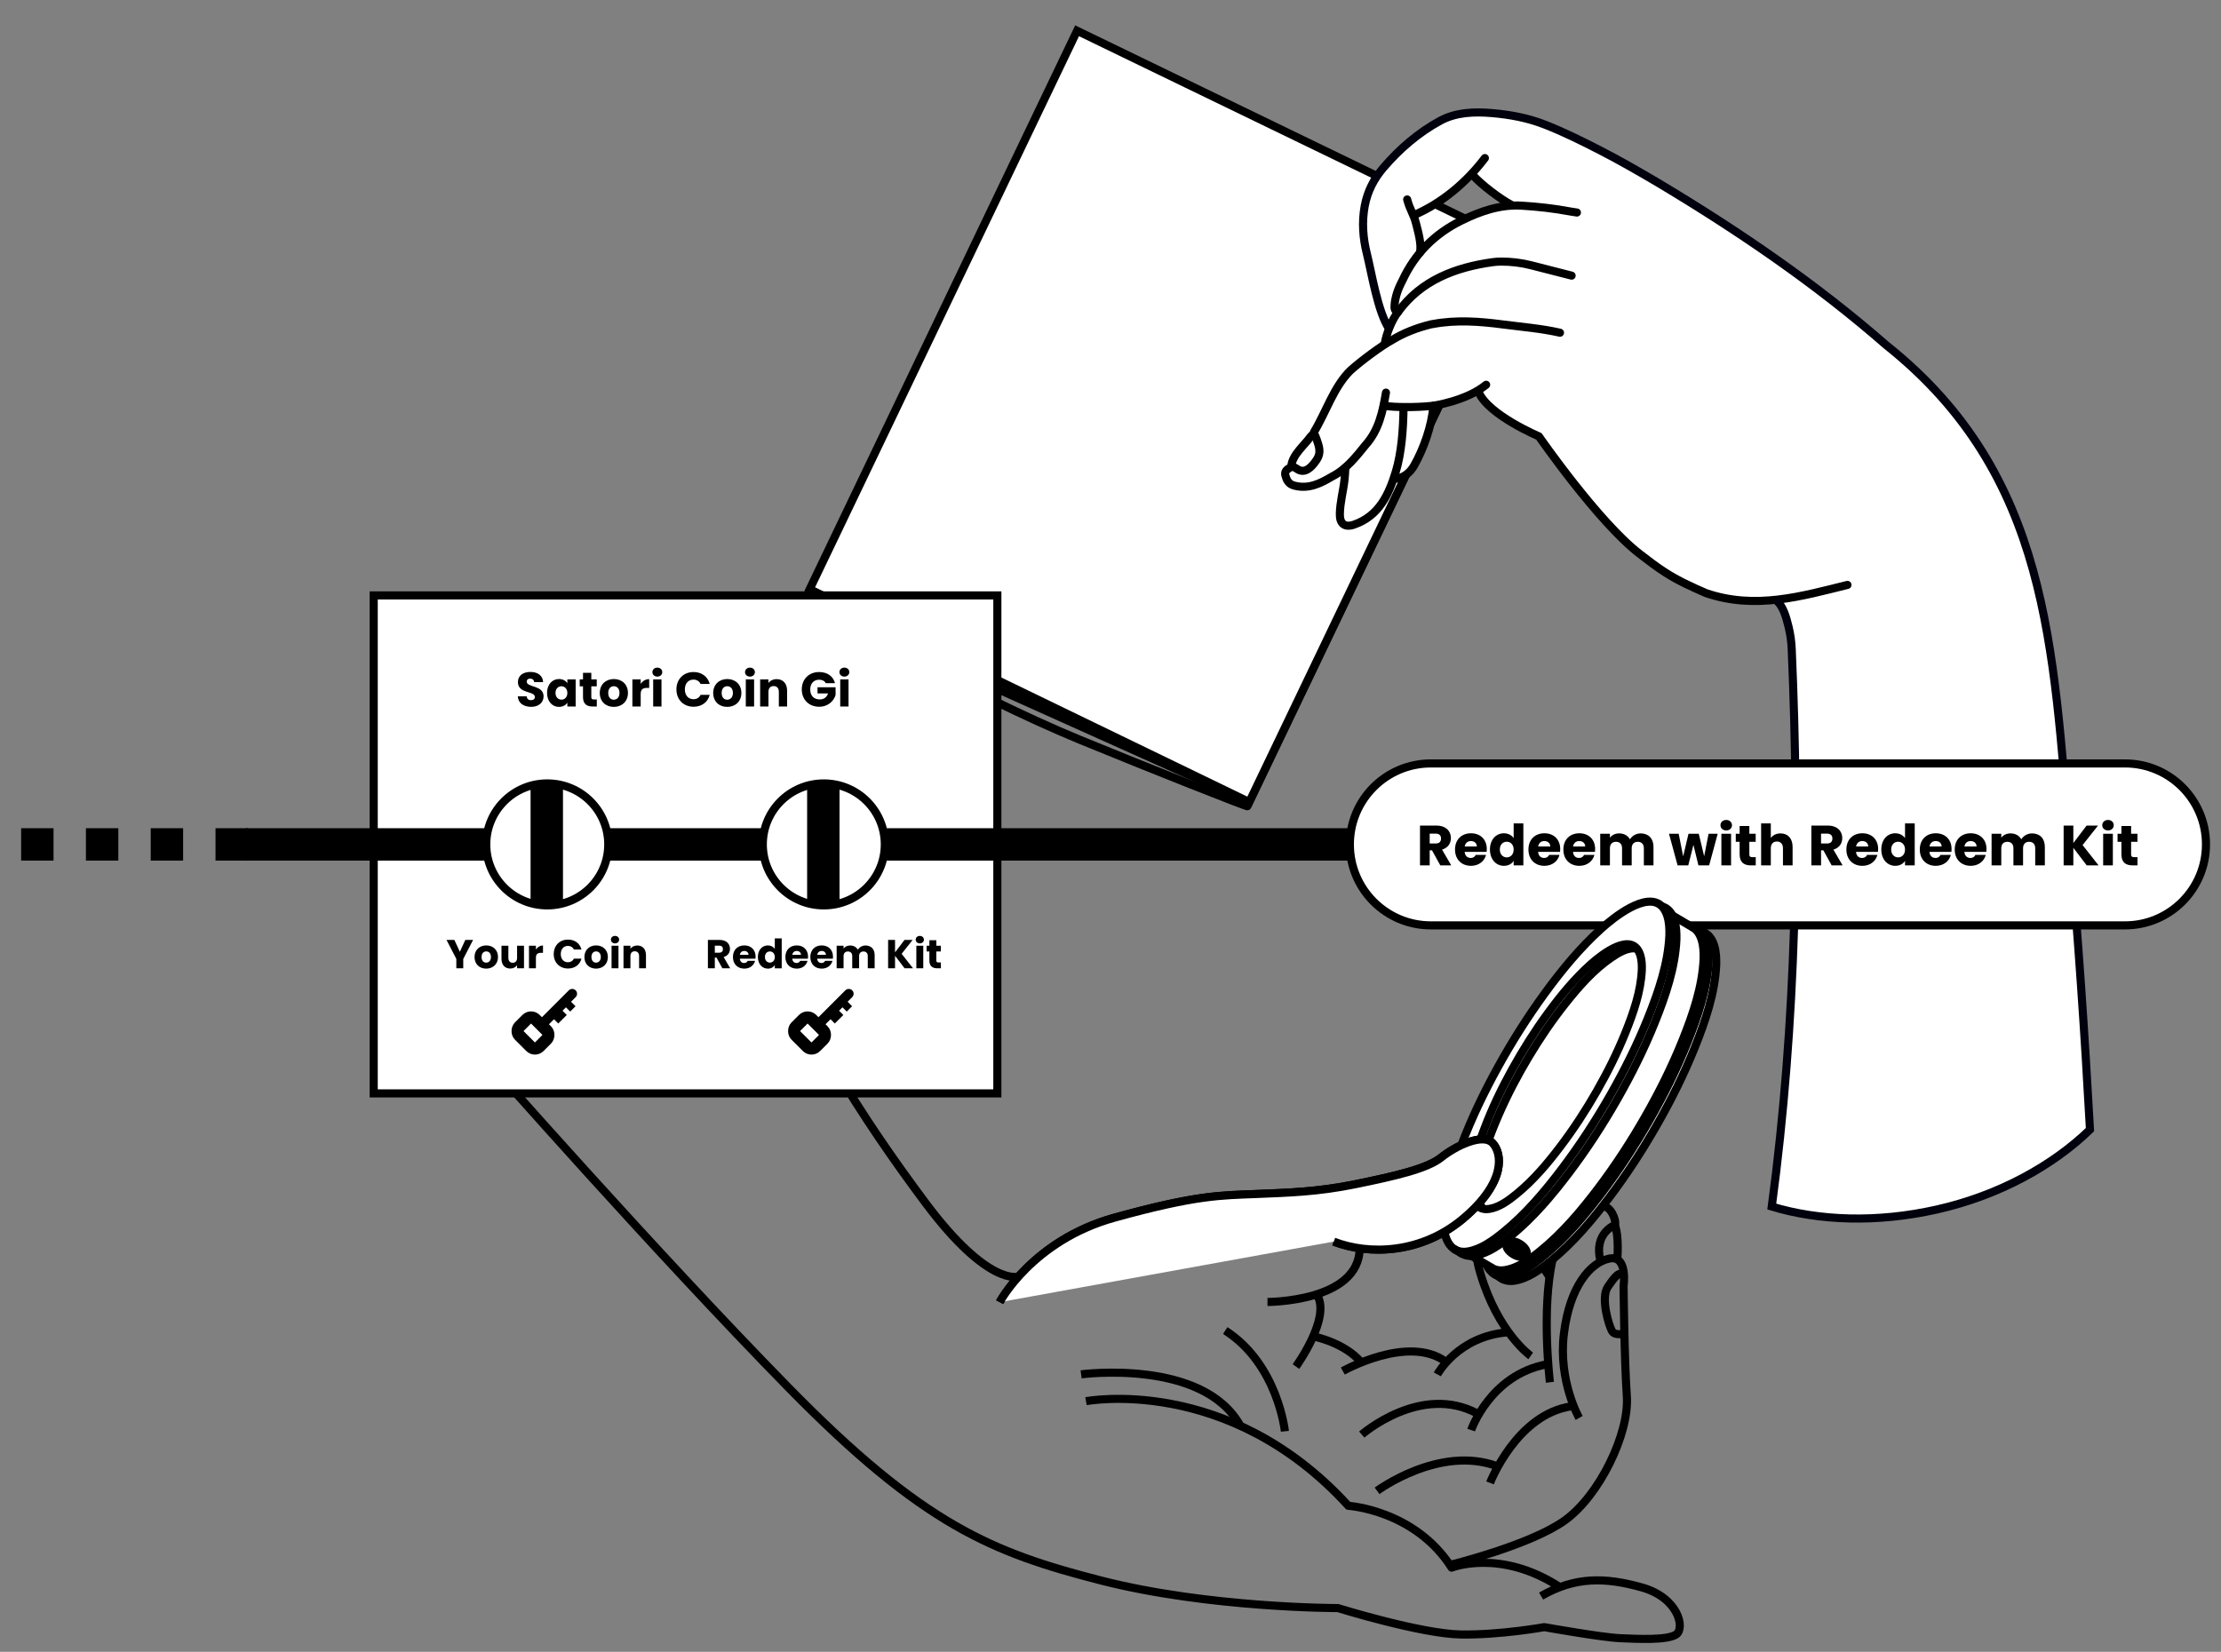 <?xml version="1.0" encoding="UTF-8"?>
<svg id="Layer_1" data-name="Layer 1" xmlns="http://www.w3.org/2000/svg" viewBox="0 0 548.444 408">
  <rect x="0" y="0" width="548.444" height="408" fill="#808080" stroke="none"/>
  <defs>
    <style>
      .cls-1, .cls-2, .cls-3, .cls-4, .cls-5, .cls-6, .cls-7, .cls-8, .cls-9, .cls-10, .cls-11 {
        fill: none;
      }

      .cls-1, .cls-2, .cls-3, .cls-5, .cls-12, .cls-6, .cls-7, .cls-13, .cls-14, .cls-8, .cls-10, .cls-11 {
        stroke: #000;
      }

      .cls-1, .cls-3, .cls-12, .cls-6, .cls-9, .cls-10 {
        stroke-miterlimit: 10;
      }

      .cls-2, .cls-3, .cls-12, .cls-6, .cls-7, .cls-13, .cls-14, .cls-9, .cls-11 {
        stroke-width: 2px;
      }

      .cls-3, .cls-7 {
        stroke-linecap: round;
      }

      .cls-15, .cls-12, .cls-13, .cls-14 {
        fill: #fff;
      }

      .cls-5, .cls-8 {
        stroke-width: 8px;
      }

      .cls-7, .cls-13, .cls-11 {
        stroke-linejoin: round;
      }

      .cls-8 {
        stroke-dasharray: 8 8;
      }

      .cls-9 {
        stroke: #00010d;
      }

      .cls-10 {
        stroke-width: 3px;
      }
    </style>
  </defs>
  <g>
    <g>
      <path vector-effect="non-scaling-stroke" class="cls-6" d="M200.597,149.642s39.374,22.1,65.963,33.038c16.468,6.775,42.37,17.054,41.445,16.431l66.03-137.928-107.35-49.59-66.088,138.048Z"/>
      <polyline vector-effect="non-scaling-stroke" class="cls-6" points="374.515 60.181 267.144 10.632 200.597 149.642 308.485 198.108"/>
      <polygon class="cls-12" points="199.941 145.528 308.485 198.108 374.515 60.181 265.971 7.6 199.941 145.528"/>
    </g>
    <g>
      <path vector-effect="non-scaling-stroke" class="cls-15" d="M341.373,41.365c-2.296,2.676-3.946,5.805-4.622,9.461-.744,4.03-.421,7.98.533,11.799,1.205,4.825,2.692,14.355,5.477,18.49h.001c-.518,1.325-.907,2.669-1.054,3.717l-8.422,6.563c-4.131,3.98-6.114,10.404-9.016,15.18l-.533.845-.397.421c-1.485,2.125-4.373,4.327-4.714,7.161l.656-.507-.501.796c-.187.021-.388.092-.609.238-.815.536-1.111,1.772-.735,2.672.313.749.831,1.405,1.907,1.687,3.564.934,6.452-.517,9.326-2.226,1.104-.553,2.11-1.256,3.05-2.053.232.768.101,2.315.052,2.765-.314,2.856-1.116,5.644-1.161,8.535-.038,2.45,1.235,3.404,3.503,2.618,5.477-1.898,7.995-6.295,9.674-11.11l.723-.71-.261.498c2.258-.165,3.838-1.705,4.761-3.363,2.248-4.041,4.248-9.41,4.714-14.689l-.326.621.112-.589s6.213-.859,11.095-3.733l.264.323c2.433,5.702,14.885,10.943,14.885,10.943,0,0,14.719,21.268,24.98,29.103,2.01,1.56,4.031,3.113,6.176,4.485,3.173,2.06,6.632,3.615,10.124,5.137,5.847,2.003,11.537,2.252,17.14,1.661l.003.002c1.832,1.243,2.668,4.278,3.258,6.739.423,1.762.676,3.558.755,5.368,1.994,45.942,1.177,92.152-4.919,137.75,11.685,3.539,25.965,4.055,40.704.741,15.534-3.493,28.755-10.918,37.87-19.74-1.309-23.724-2.933-47.476-4.993-71.171-4.246-47.572-4.872-90.432-45.324-122.602-17.383-15.194-36.551-28.266-56.334-40.101-4.667-2.752-9.389-5.474-14.232-7.966-4.515-2.324-9.056-4.578-13.765-6.423-4.167-1.633-8.611-2.457-13.073-2.832-4.359-.366-8.844-.204-12.726,1.898-5.385,2.916-10.041,6.954-14.027,11.598ZM349.892,57.212l-1.071-4.068,7.821-4.485,6.673-5.499,3.948,3.609,5.285,3.848-5.921,1.344c-4.769,1.353-9.175,3.756-12.894,7.032l-3.404,3.433-.436-5.214Z"/>
      <g>
        <path vector-effect="non-scaling-stroke" class="cls-7" d="M346.576,100.918c-.063,4.968-.471,10.895-1.912,15.616-1.692,5.539-4.1,10.896-10.305,13.047-2.268.786-3.542-.168-3.503-2.618.045-2.891.847-5.68,1.161-8.535.058-.53.183-2.331.2-2.904"/>
        <path vector-effect="non-scaling-stroke" class="cls-7" d="M345.208,77.096c5.697-7.918,14.318-11.082,23.343-12.336.662-.092,1.33-.143,1.998-.147h.078c2.536-.016,5.063.295,7.52.924,3.314.849,6.628,1.697,9.941,2.546"/>
        <path vector-effect="non-scaling-stroke" class="cls-7" d="M353.97,100.208c-.467,5.278-2.467,10.648-4.714,14.689-.922,1.658-2.503,3.198-4.761,3.363"/>
        <path vector-effect="non-scaling-stroke" class="cls-7" d="M456.204,144.473c-11.379,2.812-22.815,6.172-34.923,2.025-3.492-1.521-6.951-3.077-10.124-5.137-2.145-1.372-4.166-2.925-6.176-4.485-10.261-7.835-24.98-29.103-24.98-29.103,0,0-12.452-5.242-14.885-10.943"/>
        <path vector-effect="non-scaling-stroke" class="cls-7" d="M366.671,39.041c-4.533,5.983-10.596,11.131-17.559,14.11"/>
        <path vector-effect="non-scaling-stroke" class="cls-7" d="M347.479,49.262c.661,2.532,1.595,3.595,2.161,5.829.512,2.02,1.491,5.308.978,7.341"/>
        <path vector-effect="non-scaling-stroke" class="cls-7" d="M341.953,84.886c.32-2.284,1.783-5.982,3.255-7.79-.926-.366-.875-.956-.825-1.8.045-.766.188-1.505.382-2.226.296-1.096.721-2.154,1.233-3.167l.316-.625c3.081-6.655,7.971-11.543,14.521-14.775,4.686-2.312,9.577-4.02,14.878-3.707,4.015.237,8.027.69,11.992,1.43q.604.113,1.693.266"/>
        <path vector-effect="non-scaling-stroke" class="cls-7" d="M363.605,43.166c2.123,2.443,6.817,5.957,9.615,7.446"/>
        <path vector-effect="non-scaling-stroke" class="cls-7" d="M385.216,82.178c-4.639-1.052-9.386-1.422-14.084-2.038-5.714-.75-11.493-1.186-17.248-.115l-.535.087c-3.38.835-6.606,2.049-9.589,3.869-2.651,1.419-7.719,5.208-10.229,7.468-4.131,3.98-6.115,10.403-9.016,15.18"/>
        <path vector-effect="non-scaling-stroke" class="cls-7" d="M318.871,115.057c.341-2.834,3.229-5.036,4.714-7.161l.894-.947c.249.558.493,1.119.695,1.7.582,1.675,1.095,3.197-.005,4.857-.814,1.229-2.396,3.368-4.281,2.642-.8-.308-1.381-1.18-2.354-.637-.794.443-1.373.996-1.137,1.877.287,1.072.712,2.166,2.191,2.553,3.565.934,6.452-.517,9.326-2.225,3.411-1.708,5.907-4.84,8.303-7.816,3.302-3.682,4.228-8.277,5.027-12.924"/>
        <path vector-effect="non-scaling-stroke" class="cls-7" d="M342.137,100.299c2.043.239,6.829.436,11.619-.059,0,0,8.268-1.141,13.224-5.203"/>
        <path vector-effect="non-scaling-stroke" class="cls-9" d="M438.423,148.161c1.831,1.243,2.667,4.276,3.258,6.737.424,1.767.677,3.571.756,5.387,1.993,45.936,1.176,92.141-4.92,137.733h0c11.686,3.539,25.965,4.055,40.704.741,15.533-3.493,28.755-10.918,37.87-19.739-1.309-23.724-2.933-47.476-4.994-71.171-4.246-47.572-4.872-90.433-45.324-122.602-17.383-15.194-36.551-28.266-56.334-40.101-4.667-2.752-9.389-5.474-14.232-7.966-4.515-2.324-9.056-4.578-13.765-6.423-4.166-1.633-8.611-2.457-13.073-2.832-4.359-.366-8.844-.204-12.726,1.898-5.385,2.916-10.042,6.954-14.027,11.598-2.296,2.676-3.946,5.805-4.621,9.462-.744,4.03-.421,7.98.533,11.799,1.205,4.825,2.692,14.355,5.477,18.49"/>
      </g>
    </g>
  </g>
  <line vector-effect="non-scaling-stroke" class="cls-8" x1="5.219" y1="208.567" x2="64.219" y2="208.567"/>
  <path vector-effect="non-scaling-stroke" class="cls-14" d="M353.33,188.567h171.406c11.046,0,20,8.954,20,20h0c0,11.046-8.954,20-20,20h-171.406c-11.046,0-20-8.954-20-20h0c0-11.046,8.954-20,20-20Z"/>
  <g>
    <g>
      <path vector-effect="non-scaling-stroke" class="cls-15" d="M357.702,292.904c.821-3.4,1.915-6.734,3.147-10.006,2.521-6.695,5.639-13.166,9.098-19.424,3.482-6.3,7.339-12.402,11.585-18.215,4.127-5.651,8.627-11.129,13.827-15.831,3.045-2.754,11.288-9.419,15.048-5.538.01.01.019.022.029.032l.012-.021c1.021.292,1.894.982,2.526,2.207l2.556,1.512,2.162,1.31c.054.024.106.055.159.082l.008-.014-2.329-1.378c.633.374,1.276.753,2.329,1.378l.034-.056c.888.14,1.683.54,2.334,1.279l.059-.099c1.317.385,2.387,1.432,3.01,3.441.478,1.542.529,3.177.496,4.778-.321,6.968-2.665,13.82-5.237,20.246-2.651,6.623-5.844,13.031-9.379,19.224-3.576,6.264-7.505,12.31-11.859,18.062-4.274,5.647-8.954,11.185-14.476,15.658-2.533,2.052-5.546,4.279-8.848,4.796-1.689.265-2.967-.186-3.896-1.06l.066-.112c-1.457-.336-2.458-1.364-3.085-2.711l.027-.045-3.573-2.105c-1.244.035-2.352-.33-3.284-1.213l.022-.037c-2.431-.651-3.537-3.29-3.743-6.029-.254-3.382.382-6.835,1.173-10.11Z"/>
      <path vector-effect="non-scaling-stroke" class="cls-6" d="M417.693,228.929c1.085.477,1.964,1.484,2.503,3.224.471,1.52.521,3.132.489,4.71h0c-.317,6.884-2.637,13.65-5.178,19.997-2.619,6.542-5.778,12.87-9.273,18.985-3.483,6.093-7.318,11.997-11.55,17.598-4.227,5.594-8.852,11.078-14.313,15.514-2.499,2.03-5.473,4.232-8.732,4.757-1.526.246-2.717-.099-3.616-.817"/>
      <path vector-effect="non-scaling-stroke" class="cls-6" d="M410.45,223.9c1.324.378,2.402,1.423,3.024,3.443.476,1.542.525,3.177.491,4.777h0c-.328,6.97-2.676,13.822-5.251,20.249-2.654,6.625-5.85,13.035-9.387,19.231-3.574,6.26-7.513,12.322-11.863,18.071-4.269,5.643-8.941,11.175-14.451,15.653-2.53,2.055-5.534,4.281-8.831,4.817-1.712.278-3-.177-3.932-1.06"/>
      <path vector-effect="non-scaling-stroke" class="cls-6" d="M410.408,223.888c-3.76-3.881-12.003,2.784-15.048,5.538-5.2,4.703-9.7,10.18-13.827,15.831-4.246,5.814-8.103,11.915-11.585,18.215-3.459,6.258-6.577,12.729-9.098,19.424-1.232,3.272-2.327,6.606-3.147,10.007-.79,3.275-1.427,6.728-1.173,10.11.26,3.452,1.947,6.748,5.917,6.102,3.296-.536,6.299-2.763,8.828-4.818,5.51-4.479,10.18-10.012,14.449-15.655,4.35-5.75,8.289-11.813,11.863-18.073,3.538-6.196,6.734-12.606,9.388-19.231,2.575-6.427,4.924-13.279,5.254-20.248h0c.034-1.6-.014-3.235-.489-4.777-.328-1.064-.782-1.858-1.332-2.426"/>
      <path vector-effect="non-scaling-stroke" class="cls-4" d="M405.997,239.874c-.448,5.164-2.346,10.325-4.369,15.156-2.088,4.986-4.55,9.827-7.244,14.523-2.709,4.724-5.673,9.309-8.909,13.682-3.169,4.282-6.62,8.49-10.62,11.955-1.834,1.589-4.031,3.34-6.359,3.82-2.738.564-3.833-1.726-3.92-4.206-.176-4.999,1.812-10.369,3.671-15.071,1.993-5.04,4.401-9.935,7.045-14.68s5.558-9.389,8.734-13.814c3.135-4.368,6.53-8.637,10.426-12.3,2.562-2.409,9.861-8.55,11.36-2.576.281,1.12.27,2.332.186,3.512h0Z"/>
      <path vector-effect="non-scaling-stroke" class="cls-6" d="M405.423,239.586c-.24,5.287-2.046,10.502-4.003,15.373-2.019,5.026-4.449,9.886-7.136,14.587-2.703,4.728-5.686,9.302-8.973,13.644-3.219,4.252-6.747,8.415-10.902,11.788-1.905,1.547-4.194,3.244-6.684,3.627-2.929.451-4.219-1.955-4.43-4.508-.426-5.147,1.468-10.573,3.253-15.318,1.914-5.087,4.283-10.005,6.914-14.757,2.64-4.768,5.559-9.389,8.778-13.788,3.178-4.343,6.643-8.57,10.676-12.152,2.652-2.356,10.243-8.324,12.142-2.113.356,1.164.402,2.41.366,3.618h0Z"/>
      <path vector-effect="non-scaling-stroke" class="cls-6" d="M404.228,234.328c-2.155-.492-4.629,1.041-6.297,2.179-4.388,2.993-8.025,7.142-11.312,11.272-3.348,4.206-6.372,8.669-9.134,13.279s-5.271,9.399-7.418,14.336-4.089,10.12-4.847,15.461c-.326,2.298-.625,5.235.665,7.307.087.139.178.267.274.385"/>
      <path vector-effect="non-scaling-stroke" class="cls-6" d="M418.054,229.112c-2.372-1.407-2.713-1.602-5.086-3.009"/>
      <path vector-effect="non-scaling-stroke" class="cls-1" d="M411.399,224.313c-.988-.586-1.131-.668-2.119-1.254"/>
      <path vector-effect="non-scaling-stroke" class="cls-6" d="M368.368,313.14c-2.375-1.401-2.586-1.522-4.961-2.923"/>
      <ellipse vector-effect="non-scaling-stroke" class="cls-6" cx="374.496" cy="308.52" rx="1.529" ry="2.803" transform="translate(-81.736 473.7) rotate(-59.386)"/>
      <line vector-effect="non-scaling-stroke" class="cls-6" x1="358.901" y1="308.405" x2="361.231" y2="309.784"/>
      <path vector-effect="non-scaling-stroke" class="cls-6" d="M420.288,230.12c1.317.385,2.387,1.431,3.01,3.441.478,1.542.529,3.177.496,4.778h0c-.321,6.968-2.665,13.821-5.237,20.247-2.651,6.623-5.844,13.031-9.379,19.224-3.576,6.264-7.505,12.31-11.859,18.062-4.274,5.647-8.954,11.185-14.476,15.658-2.533,2.052-5.546,4.279-8.848,4.796-1.689.265-2.967-.187-3.896-1.06"/>
      <path vector-effect="non-scaling-stroke" class="cls-6" d="M417.895,228.941c1.555.246,2.83,1.284,3.532,3.553.477,1.541.527,3.175.495,4.774h0c-.323,6.963-2.665,13.809-5.236,20.231-2.649,6.618-5.84,13.021-9.373,19.21-3.57,6.252-7.504,12.308-11.85,18.049-4.266,5.636-8.934,11.161-14.441,15.63-2.529,2.053-5.533,4.274-8.828,4.806-2.604.42-4.229-.852-5.113-2.752"/>
      <line vector-effect="non-scaling-stroke" class="cls-3" x1="375.106" y1="307.978" x2="373.886" y2="309.062"/>
      <line vector-effect="non-scaling-stroke" class="cls-3" x1="373.241" y1="307.934" x2="375.613" y2="309.338"/>
      <line vector-effect="non-scaling-stroke" class="cls-1" x1="419.019" y1="229.288" x2="421.285" y2="230.575"/>
      <line vector-effect="non-scaling-stroke" class="cls-6" x1="368.796" y1="314.564" x2="371.316" y2="316.064"/>
    </g>
    <g>
      <path vector-effect="non-scaling-stroke" class="cls-11" d="M380.554,394.228c8.329-4.802,15.761-4.696,24.875-2.138s10.721,10.151,8.464,11.632-9.611,1.087-13.852.908c-4.482-.19-18.708-2.734-18.708-2.734,0,0-10.712,1.954-20.535,1.821-9.823-.132-30.416-6.525-30.416-6.525,0,0-31.808.039-58.546-6.824-26.738-6.864-43.814-13.642-77.068-47.573-33.254-33.93-74.695-81.037-74.695-81.037,0,0,3.098-17.938,16.706-31.306,9.269-9.105,23.413-16.091,44.776-13.845"/>
      <path vector-effect="non-scaling-stroke" class="cls-11" d="M268.169,346.095s35.064-6.742,64.782,25.839c0,0,16.412,1.004,25.508,15.278,0,0,12.008-4.805,26.728,4.807"/>
      <path vector-effect="non-scaling-stroke" class="cls-11" d="M266.966,339.461s30.135-3.995,39.326,12.722"/>
      <path vector-effect="non-scaling-stroke" class="cls-11" d="M317.288,353.531s-1.741-16.565-14.734-24.888"/>
      <path vector-effect="non-scaling-stroke" class="cls-11" d="M246.853,321.635s8.031-15.236,28.367-20.877c20.336-5.64,26.45-5.486,34.656-5.826s15.412-.499,24.933-2.455c9.521-1.956,17.576-3.762,21.084-6.58,3.508-2.818,10.26-6.11,12.675-3.562,2.414,2.548,3.351,9.612-7.092,18.511-10.443,8.899-23.48,9.196-32.13,5.827"/>
      <path vector-effect="non-scaling-stroke" class="cls-11" d="M312.987,321.584s22.666.033,22.764-13.253"/>
      <path vector-effect="non-scaling-stroke" class="cls-11" d="M320.014,337.534s8.648-11.941,5.264-17.567"/>
      <path vector-effect="non-scaling-stroke" class="cls-11" d="M331.584,338.651s16.143-9.129,25.418-2.313"/>
      <path vector-effect="non-scaling-stroke" class="cls-11" d="M354.929,339.469s5.067-9.42,17.407-10.393"/>
      <path vector-effect="non-scaling-stroke" class="cls-11" d="M381.025,312.948c.334.572,1.208,1.883,1.566,2.39"/>
      <path vector-effect="non-scaling-stroke" class="cls-11" d="M377.986,334.905s-8.025-5.626-12.415-20.332c-.512-1.715-.845-3.304-1.032-4.772"/>
      <path vector-effect="non-scaling-stroke" class="cls-11" d="M324.267,330.087s7.661,1.421,11.885,6.434"/>
      <path vector-effect="non-scaling-stroke" class="cls-11" d="M336.267,354.337s14.568-12.747,28.572-5.182"/>
      <path vector-effect="non-scaling-stroke" class="cls-11" d="M363.281,353.227s4.655-13.591,18.643-16.242"/>
      <path vector-effect="non-scaling-stroke" class="cls-11" d="M395.754,298.007c1.996-.27,3.495,3.572,3.011,4.575,0,0-5.266,1.989-3.571,8.801"/>
      <path vector-effect="non-scaling-stroke" class="cls-11" d="M382.728,341.42s-2.15-17.918.65-30.224"/>
      <path vector-effect="non-scaling-stroke" class="cls-11" d="M340.05,368.235s15.386-11.403,29.674-6.071"/>
      <path vector-effect="non-scaling-stroke" class="cls-11" d="M367.944,366.276s6.556-17.036,20.22-18.94"/>
      <path vector-effect="non-scaling-stroke" class="cls-11" d="M389.952,350.228s-5.201-9.047-3.771-20.79,6.567-17.612,11.216-18.57,3.523,6.76,3.523,6.76c0,0,.17,18.032.805,27.234.635,9.201-6.736,24.548-15.356,30.704-8.619,6.157-28.353,10.971-28.353,10.971"/>
      <path vector-effect="non-scaling-stroke" class="cls-11" d="M399.362,311.086s.503-5.603-.597-8.504"/>
      <path vector-effect="non-scaling-stroke" class="cls-11" d="M401.12,329.37s-2.205.63-2.983-.493-2.998-8.298-1.087-11.056c1.911-2.758,2.919-3.974,3.976-2.673"/>
      <path vector-effect="non-scaling-stroke" class="cls-11" d="M251.523,315.297s-7.397,2.699-23.022-18.237c-15.625-20.936-29.52-42.619-46.946-80.453"/>
      <path vector-effect="non-scaling-stroke" class="cls-13" d="M246.853,321.635s8.031-15.236,28.367-20.877c20.336-5.64,26.45-5.486,34.656-5.826s15.412-.499,24.933-2.455c9.521-1.956,17.576-3.762,21.084-6.58,3.508-2.818,10.26-6.11,12.675-3.562,2.414,2.548,3.351,9.612-7.092,18.511-10.443,8.899-23.48,9.196-32.13,5.827"/>
    </g>
  </g>
  <g>
    <path vector-effect="non-scaling-stroke" d="M354.666,203.914c2.409,0,3.614,1.387,3.614,3.096,0,1.233-.672,2.396-2.185,2.844l2.269,3.895h-2.703l-2.045-3.712h-.574v3.712h-2.395v-9.834h4.02ZM354.525,205.903h-1.485v2.438h1.485c.896,0,1.317-.462,1.317-1.232,0-.729-.42-1.205-1.317-1.205Z"/>
    <path vector-effect="non-scaling-stroke" d="M363.247,213.86c-2.297,0-3.95-1.541-3.95-4.021s1.625-4.021,3.95-4.021c2.283,0,3.894,1.513,3.894,3.895,0,.224-.014.462-.042.7h-5.421c.084,1.022.714,1.499,1.485,1.499.672,0,1.051-.336,1.247-.757h2.549c-.378,1.527-1.765,2.704-3.712,2.704ZM361.692,209.083h2.998c0-.854-.672-1.345-1.471-1.345-.785,0-1.387.477-1.527,1.345Z"/>
    <path vector-effect="non-scaling-stroke" d="M371.367,205.819c1.037,0,1.933.477,2.41,1.19v-3.628h2.395v10.366h-2.395v-1.121c-.435.715-1.261,1.233-2.41,1.233-1.919,0-3.446-1.569-3.446-4.034s1.527-4.007,3.446-4.007ZM372.067,207.906c-.896,0-1.709.673-1.709,1.92s.812,1.947,1.709,1.947c.91,0,1.709-.687,1.709-1.934s-.799-1.934-1.709-1.934Z"/>
    <path vector-effect="non-scaling-stroke" d="M381.377,213.86c-2.297,0-3.95-1.541-3.95-4.021s1.625-4.021,3.95-4.021c2.283,0,3.894,1.513,3.894,3.895,0,.224-.014.462-.042.7h-5.421c.084,1.022.714,1.499,1.485,1.499.672,0,1.051-.336,1.247-.757h2.549c-.378,1.527-1.765,2.704-3.712,2.704ZM379.822,209.083h2.998c0-.854-.672-1.345-1.471-1.345-.785,0-1.387.477-1.527,1.345Z"/>
    <path vector-effect="non-scaling-stroke" d="M390.001,213.86c-2.297,0-3.95-1.541-3.95-4.021s1.625-4.021,3.95-4.021c2.283,0,3.894,1.513,3.894,3.895,0,.224-.014.462-.042.7h-5.421c.084,1.022.714,1.499,1.485,1.499.672,0,1.051-.336,1.247-.757h2.549c-.378,1.527-1.765,2.704-3.712,2.704ZM388.446,209.083h2.998c0-.854-.672-1.345-1.471-1.345-.785,0-1.387.477-1.527,1.345Z"/>
    <path vector-effect="non-scaling-stroke" d="M405.923,209.504c0-1.022-.588-1.583-1.499-1.583s-1.499.561-1.499,1.583v4.244h-2.381v-4.244c0-1.022-.588-1.583-1.499-1.583s-1.499.561-1.499,1.583v4.244h-2.395v-7.816h2.395v.98c.462-.63,1.261-1.064,2.283-1.064,1.177,0,2.129.519,2.662,1.457.518-.827,1.499-1.457,2.633-1.457,1.933,0,3.18,1.232,3.18,3.334v4.566h-2.381v-4.244Z"/>
    <path vector-effect="non-scaling-stroke" d="M412.132,205.932h2.395l1.107,5.589,1.316-5.589h2.536l1.331,5.562,1.093-5.562h2.255l-2.115,7.816h-2.647l-1.233-5.071-1.274,5.071h-2.634l-2.129-7.816Z"/>
    <path vector-effect="non-scaling-stroke" d="M424.845,203.83c0-.728.574-1.303,1.429-1.303.84,0,1.415.575,1.415,1.303,0,.715-.574,1.289-1.415,1.289-.854,0-1.429-.574-1.429-1.289ZM425.069,205.932h2.395v7.816h-2.395v-7.816Z"/>
    <path vector-effect="non-scaling-stroke" d="M429.577,207.921h-.953v-1.989h.953v-1.905h2.396v1.905h1.569v1.989h-1.569v3.138c0,.462.196.658.729.658h.854v2.031h-1.218c-1.625,0-2.76-.687-2.76-2.718v-3.109Z"/>
    <path vector-effect="non-scaling-stroke" d="M434.883,203.382h2.395v3.601c.477-.673,1.331-1.135,2.409-1.135,1.779,0,2.97,1.232,2.97,3.334v4.566h-2.381v-4.244c0-1.065-.588-1.653-1.499-1.653s-1.499.588-1.499,1.653v4.244h-2.395v-10.366Z"/>
    <path vector-effect="non-scaling-stroke" d="M451.307,203.914c2.409,0,3.614,1.387,3.614,3.096,0,1.233-.672,2.396-2.185,2.844l2.269,3.895h-2.703l-2.045-3.712h-.574v3.712h-2.395v-9.834h4.02ZM451.167,205.903h-1.485v2.438h1.485c.896,0,1.317-.462,1.317-1.232,0-.729-.42-1.205-1.317-1.205Z"/>
    <path vector-effect="non-scaling-stroke" d="M459.888,213.86c-2.297,0-3.95-1.541-3.95-4.021s1.625-4.021,3.95-4.021c2.283,0,3.894,1.513,3.894,3.895,0,.224-.014.462-.042.7h-5.421c.084,1.022.714,1.499,1.485,1.499.672,0,1.051-.336,1.247-.757h2.549c-.378,1.527-1.765,2.704-3.712,2.704ZM458.333,209.083h2.998c0-.854-.672-1.345-1.471-1.345-.785,0-1.387.477-1.527,1.345Z"/>
    <path vector-effect="non-scaling-stroke" d="M468.008,205.819c1.037,0,1.933.477,2.41,1.19v-3.628h2.395v10.366h-2.395v-1.121c-.435.715-1.261,1.233-2.41,1.233-1.919,0-3.446-1.569-3.446-4.034s1.527-4.007,3.446-4.007ZM468.708,207.906c-.896,0-1.709.673-1.709,1.92s.812,1.947,1.709,1.947c.91,0,1.709-.687,1.709-1.934s-.799-1.934-1.709-1.934Z"/>
    <path vector-effect="non-scaling-stroke" d="M478.018,213.86c-2.297,0-3.95-1.541-3.95-4.021s1.625-4.021,3.95-4.021c2.283,0,3.894,1.513,3.894,3.895,0,.224-.014.462-.042.7h-5.421c.084,1.022.714,1.499,1.485,1.499.672,0,1.051-.336,1.247-.757h2.549c-.378,1.527-1.765,2.704-3.712,2.704ZM476.463,209.083h2.998c0-.854-.672-1.345-1.471-1.345-.785,0-1.387.477-1.527,1.345Z"/>
    <path vector-effect="non-scaling-stroke" d="M486.642,213.86c-2.297,0-3.95-1.541-3.95-4.021s1.625-4.021,3.95-4.021c2.283,0,3.894,1.513,3.894,3.895,0,.224-.014.462-.042.7h-5.421c.084,1.022.714,1.499,1.485,1.499.672,0,1.051-.336,1.247-.757h2.549c-.378,1.527-1.765,2.704-3.712,2.704ZM485.087,209.083h2.998c0-.854-.672-1.345-1.471-1.345-.785,0-1.387.477-1.527,1.345Z"/>
    <path vector-effect="non-scaling-stroke" d="M502.564,209.504c0-1.022-.588-1.583-1.499-1.583s-1.499.561-1.499,1.583v4.244h-2.381v-4.244c0-1.022-.588-1.583-1.499-1.583s-1.499.561-1.499,1.583v4.244h-2.395v-7.816h2.395v.98c.462-.63,1.261-1.064,2.283-1.064,1.177,0,2.129.519,2.662,1.457.518-.827,1.499-1.457,2.633-1.457,1.933,0,3.18,1.232,3.18,3.334v4.566h-2.381v-4.244Z"/>
    <path vector-effect="non-scaling-stroke" d="M511.981,209.405v4.343h-2.395v-9.834h2.395v4.314l3.278-4.314h2.815l-3.81,4.819,3.95,5.015h-2.928l-3.306-4.343Z"/>
    <path vector-effect="non-scaling-stroke" d="M519.12,203.83c0-.728.574-1.303,1.429-1.303.84,0,1.415.575,1.415,1.303,0,.715-.574,1.289-1.415,1.289-.854,0-1.429-.574-1.429-1.289ZM519.344,205.932h2.395v7.816h-2.395v-7.816Z"/>
    <path vector-effect="non-scaling-stroke" d="M523.852,207.921h-.953v-1.989h.953v-1.905h2.396v1.905h1.569v1.989h-1.569v3.138c0,.462.196.658.728.658h.854v2.031h-1.218c-1.625,0-2.76-.687-2.76-2.718v-3.109Z"/>
  </g>
  <rect vector-effect="non-scaling-stroke" class="cls-14" x="92.282" y="147.067" width="154" height="123"/>
  <g>
    <path vector-effect="non-scaling-stroke" d="M131.161,174.591c-1.811,0-3.227-.899-3.286-2.603h2.183c.06.647.468.959,1.043.959.6,0,.983-.3.983-.791,0-1.56-4.209-.72-4.186-3.706,0-1.595,1.307-2.482,3.07-2.482,1.835,0,3.07.911,3.154,2.519h-2.219c-.036-.54-.42-.863-.972-.876-.492-.012-.863.24-.863.768,0,1.464,4.162.804,4.162,3.622,0,1.415-1.104,2.591-3.07,2.591Z"/>
    <path vector-effect="non-scaling-stroke" d="M138.037,167.719c.996,0,1.703.456,2.063,1.043v-.947h2.051v6.692h-2.051v-.947c-.372.588-1.08,1.043-2.075,1.043-1.631,0-2.938-1.343-2.938-3.454s1.307-3.43,2.95-3.43ZM138.636,169.506c-.768,0-1.463.575-1.463,1.643s.695,1.667,1.463,1.667c.78,0,1.463-.587,1.463-1.654s-.684-1.655-1.463-1.655Z"/>
    <path vector-effect="non-scaling-stroke" d="M143.966,169.518h-.815v-1.703h.815v-1.631h2.051v1.631h1.343v1.703h-1.343v2.687c0,.396.168.563.624.563h.731v1.739h-1.043c-1.391,0-2.363-.588-2.363-2.327v-2.662Z"/>
    <path vector-effect="non-scaling-stroke" d="M151.561,174.603c-1.967,0-3.454-1.319-3.454-3.441s1.523-3.442,3.478-3.442c1.967,0,3.478,1.319,3.478,3.442s-1.535,3.441-3.502,3.441ZM151.561,172.828c.731,0,1.415-.54,1.415-1.667,0-1.14-.671-1.668-1.391-1.668-.744,0-1.391.528-1.391,1.668,0,1.127.624,1.667,1.367,1.667Z"/>
    <path vector-effect="non-scaling-stroke" d="M158.209,174.507h-2.051v-6.692h2.051v1.115c.468-.707,1.199-1.188,2.099-1.188v2.171h-.563c-.972,0-1.535.336-1.535,1.487v3.106Z"/>
    <path vector-effect="non-scaling-stroke" d="M161.102,166.016c0-.624.492-1.115,1.223-1.115.72,0,1.211.491,1.211,1.115,0,.611-.492,1.104-1.211,1.104-.731,0-1.223-.492-1.223-1.104ZM161.294,167.814h2.051v6.692h-2.051v-6.692Z"/>
    <path vector-effect="non-scaling-stroke" d="M171.264,165.991c2.003,0,3.514,1.128,3.994,2.951h-2.254c-.348-.72-.983-1.08-1.763-1.08-1.259,0-2.123.936-2.123,2.423s.864,2.423,2.123,2.423c.78,0,1.415-.36,1.763-1.08h2.254c-.479,1.823-1.991,2.938-3.994,2.938-2.482,0-4.233-1.763-4.233-4.281s1.751-4.294,4.233-4.294Z"/>
    <path vector-effect="non-scaling-stroke" d="M179.568,174.603c-1.967,0-3.454-1.319-3.454-3.441s1.523-3.442,3.478-3.442c1.967,0,3.478,1.319,3.478,3.442s-1.535,3.441-3.502,3.441ZM179.568,172.828c.731,0,1.415-.54,1.415-1.667,0-1.14-.671-1.668-1.391-1.668-.744,0-1.391.528-1.391,1.668,0,1.127.624,1.667,1.367,1.667Z"/>
    <path vector-effect="non-scaling-stroke" d="M183.974,166.016c0-.624.492-1.115,1.223-1.115.72,0,1.211.491,1.211,1.115,0,.611-.492,1.104-1.211,1.104-.731,0-1.223-.492-1.223-1.104ZM184.166,167.814h2.051v6.692h-2.051v-6.692Z"/>
    <path vector-effect="non-scaling-stroke" d="M192.323,170.873c0-.912-.503-1.415-1.283-1.415s-1.283.503-1.283,1.415v3.634h-2.051v-6.692h2.051v.888c.408-.563,1.127-.96,2.027-.96,1.547,0,2.579,1.056,2.579,2.854v3.91h-2.039v-3.634Z"/>
    <path vector-effect="non-scaling-stroke" d="M206.193,168.75h-2.267c-.312-.563-.888-.863-1.655-.863-1.319,0-2.195.936-2.195,2.398,0,1.56.888,2.471,2.363,2.471,1.02,0,1.727-.54,2.039-1.487h-2.603v-1.511h4.461v1.906c-.432,1.451-1.835,2.902-4.054,2.902-2.519,0-4.293-1.763-4.293-4.281s1.763-4.294,4.281-4.294c2.015,0,3.479,1.031,3.922,2.759Z"/>
    <path vector-effect="non-scaling-stroke" d="M207.29,166.016c0-.624.492-1.115,1.223-1.115.72,0,1.211.491,1.211,1.115,0,.611-.492,1.104-1.211,1.104-.731,0-1.223-.492-1.223-1.104ZM207.482,167.814h2.051v6.692h-2.051v-6.692Z"/>
  </g>
  <line vector-effect="non-scaling-stroke" class="cls-5" x1="246.282" y1="208.567" x2="333.33" y2="208.567"/>
  <line vector-effect="non-scaling-stroke" class="cls-5" x1="60.679" y1="208.567" x2="92.282" y2="208.567"/>
  <line vector-effect="non-scaling-stroke" class="cls-5" x1="150.201" y1="208.567" x2="188.364" y2="208.567"/>
  <line vector-effect="non-scaling-stroke" class="cls-5" x1="93.096" y1="208.567" x2="120.073" y2="208.567"/>
  <line vector-effect="non-scaling-stroke" class="cls-5" x1="218.963" y1="208.567" x2="245.94" y2="208.567"/>
  <g>
    <circle vector-effect="non-scaling-stroke" class="cls-2" cx="135.137" cy="208.567" r="15.064"/>
    <line vector-effect="non-scaling-stroke" class="cls-5" x1="135.018" y1="223.631" x2="135.018" y2="193.503"/>
  </g>
  <g>
    <circle vector-effect="non-scaling-stroke" class="cls-2" cx="203.428" cy="208.567" r="15.064"/>
    <line vector-effect="non-scaling-stroke" class="cls-5" x1="203.309" y1="223.631" x2="203.309" y2="193.503"/>
  </g>
  <g>
    <path vector-effect="non-scaling-stroke" d="M110.256,232.156h1.939l1.359,2.938,1.349-2.938h1.919l-2.429,4.697v2.318h-1.709v-2.318l-2.429-4.697Z"/>
    <path vector-effect="non-scaling-stroke" d="M120.055,239.252c-1.639,0-2.878-1.1-2.878-2.868s1.27-2.868,2.898-2.868c1.639,0,2.898,1.099,2.898,2.868s-1.279,2.868-2.918,2.868ZM120.055,237.772c.61,0,1.179-.449,1.179-1.389,0-.949-.56-1.39-1.159-1.39-.62,0-1.159.44-1.159,1.39,0,.939.52,1.389,1.139,1.389Z"/>
    <path vector-effect="non-scaling-stroke" d="M129.393,239.172h-1.709v-.76c-.34.479-.939.819-1.689.819-1.289,0-2.159-.889-2.159-2.378v-3.259h1.699v3.028c0,.76.43,1.18,1.07,1.18.66,0,1.079-.42,1.079-1.18v-3.028h1.709v5.577Z"/>
    <path vector-effect="non-scaling-stroke" d="M132.335,239.172h-1.709v-5.577h1.709v.93c.39-.59,1-.989,1.749-.989v1.809h-.47c-.81,0-1.279.28-1.279,1.24v2.588Z"/>
    <path vector-effect="non-scaling-stroke" d="M140.264,232.076c1.669,0,2.928.939,3.328,2.458h-1.879c-.29-.6-.82-.899-1.469-.899-1.049,0-1.769.78-1.769,2.02s.72,2.019,1.769,2.019c.649,0,1.179-.3,1.469-.899h1.879c-.4,1.52-1.659,2.448-3.328,2.448-2.069,0-3.528-1.469-3.528-3.567s1.459-3.578,3.528-3.578Z"/>
    <path vector-effect="non-scaling-stroke" d="M147.185,239.252c-1.639,0-2.878-1.1-2.878-2.868s1.27-2.868,2.898-2.868c1.639,0,2.898,1.099,2.898,2.868s-1.279,2.868-2.918,2.868ZM147.185,237.772c.61,0,1.179-.449,1.179-1.389,0-.949-.56-1.39-1.159-1.39-.62,0-1.159.44-1.159,1.39,0,.939.52,1.389,1.139,1.389Z"/>
    <path vector-effect="non-scaling-stroke" d="M150.856,232.096c0-.52.41-.929,1.019-.929.6,0,1.01.409,1.01.929,0,.51-.41.92-1.01.92-.609,0-1.019-.41-1.019-.92ZM151.016,233.595h1.709v5.577h-1.709v-5.577Z"/>
    <path vector-effect="non-scaling-stroke" d="M157.814,236.144c0-.76-.42-1.179-1.07-1.179s-1.069.419-1.069,1.179v3.028h-1.709v-5.577h1.709v.74c.34-.47.939-.8,1.689-.8,1.29,0,2.149.88,2.149,2.379v3.258h-1.699v-3.028Z"/>
  </g>
  <g>
    <path vector-effect="non-scaling-stroke" d="M177.676,232.156c1.719,0,2.579.989,2.579,2.209,0,.879-.48,1.709-1.56,2.028l1.619,2.778h-1.929l-1.459-2.648h-.41v2.648h-1.709v-7.016h2.869ZM177.576,233.575h-1.06v1.739h1.06c.64,0,.939-.33.939-.88,0-.52-.3-.859-.939-.859Z"/>
    <path vector-effect="non-scaling-stroke" d="M183.806,239.252c-1.639,0-2.818-1.1-2.818-2.868s1.159-2.868,2.818-2.868c1.629,0,2.779,1.079,2.779,2.778,0,.159-.01.329-.03.499h-3.868c.06.73.51,1.07,1.06,1.07.479,0,.75-.24.889-.54h1.819c-.27,1.089-1.26,1.929-2.649,1.929ZM182.696,235.844h2.139c0-.609-.48-.959-1.05-.959-.56,0-.989.34-1.089.959Z"/>
    <path vector-effect="non-scaling-stroke" d="M189.606,233.516c.74,0,1.379.34,1.719.85v-2.589h1.709v7.396h-1.709v-.8c-.31.51-.899.88-1.719.88-1.369,0-2.458-1.119-2.458-2.878s1.089-2.858,2.458-2.858ZM190.106,235.005c-.64,0-1.219.479-1.219,1.369s.58,1.389,1.219,1.389c.649,0,1.219-.489,1.219-1.379s-.57-1.379-1.219-1.379Z"/>
    <path vector-effect="non-scaling-stroke" d="M196.756,239.252c-1.639,0-2.818-1.1-2.818-2.868s1.159-2.868,2.818-2.868c1.629,0,2.779,1.079,2.779,2.778,0,.159-.01.329-.03.499h-3.868c.06.73.51,1.07,1.06,1.07.479,0,.75-.24.889-.54h1.819c-.27,1.089-1.26,1.929-2.649,1.929ZM195.646,235.844h2.139c0-.609-.48-.959-1.05-.959-.56,0-.989.34-1.089.959Z"/>
    <path vector-effect="non-scaling-stroke" d="M202.916,239.252c-1.639,0-2.818-1.1-2.818-2.868s1.159-2.868,2.818-2.868c1.629,0,2.779,1.079,2.779,2.778,0,.159-.01.329-.03.499h-3.868c.06.73.51,1.07,1.06,1.07.479,0,.75-.24.889-.54h1.819c-.27,1.089-1.26,1.929-2.649,1.929ZM201.807,235.844h2.139c0-.609-.48-.959-1.05-.959-.56,0-.989.34-1.089.959Z"/>
    <path vector-effect="non-scaling-stroke" d="M214.284,236.144c0-.729-.42-1.129-1.07-1.129s-1.069.399-1.069,1.129v3.028h-1.699v-3.028c0-.729-.42-1.129-1.07-1.129s-1.069.399-1.069,1.129v3.028h-1.709v-5.577h1.709v.7c.33-.45.899-.76,1.629-.76.839,0,1.519.37,1.899,1.039.37-.589,1.069-1.039,1.879-1.039,1.379,0,2.269.88,2.269,2.379v3.258h-1.699v-3.028Z"/>
    <path vector-effect="non-scaling-stroke" d="M221.017,236.074v3.098h-1.709v-7.016h1.709v3.078l2.339-3.078h2.009l-2.718,3.438,2.818,3.578h-2.089l-2.359-3.098Z"/>
    <path vector-effect="non-scaling-stroke" d="M226.118,232.096c0-.52.41-.929,1.019-.929.6,0,1.01.409,1.01.929,0,.51-.41.92-1.01.92-.609,0-1.019-.41-1.019-.92ZM226.277,233.595h1.709v5.577h-1.709v-5.577Z"/>
    <path vector-effect="non-scaling-stroke" d="M229.498,235.015h-.68v-1.42h.68v-1.358h1.709v1.358h1.119v1.42h-1.119v2.238c0,.33.14.47.52.47h.61v1.449h-.87c-1.159,0-1.969-.489-1.969-1.938v-2.219Z"/>
  </g>
  <rect vector-effect="non-scaling-stroke" class="cls-10" x="128.119" y="252.333" width="6.99" height="5.631" rx="1.508" ry="1.508" transform="translate(218.966 -18.334) rotate(45)"/>
  <path vector-effect="non-scaling-stroke" d="M139.51,245.559l-6.752,6.752,1.741,1.741,2.301-2.301,1.055,1.055,2.105-2.105-1.055-1.055.842-.842,1.055,1.055,1.319-1.319-1.108-1.108,1.134-1.134c.466-.466.466-1.222,0-1.688h0c-.466-.466-1.222-.466-1.688,0l-.949.949Z"/>
  <rect vector-effect="non-scaling-stroke" class="cls-10" x="196.411" y="252.333" width="6.99" height="5.631" rx="1.508" ry="1.508" transform="translate(238.968 -66.623) rotate(45)"/>
  <path vector-effect="non-scaling-stroke" d="M207.801,245.559l-6.752,6.752,1.741,1.741,2.301-2.301,1.055,1.055,2.105-2.105-1.055-1.055.842-.842,1.055,1.055,1.319-1.319-1.108-1.108,1.134-1.134c.466-.466.466-1.222,0-1.688h0c-.466-.466-1.222-.466-1.688,0l-.949.949Z"/>
</svg>